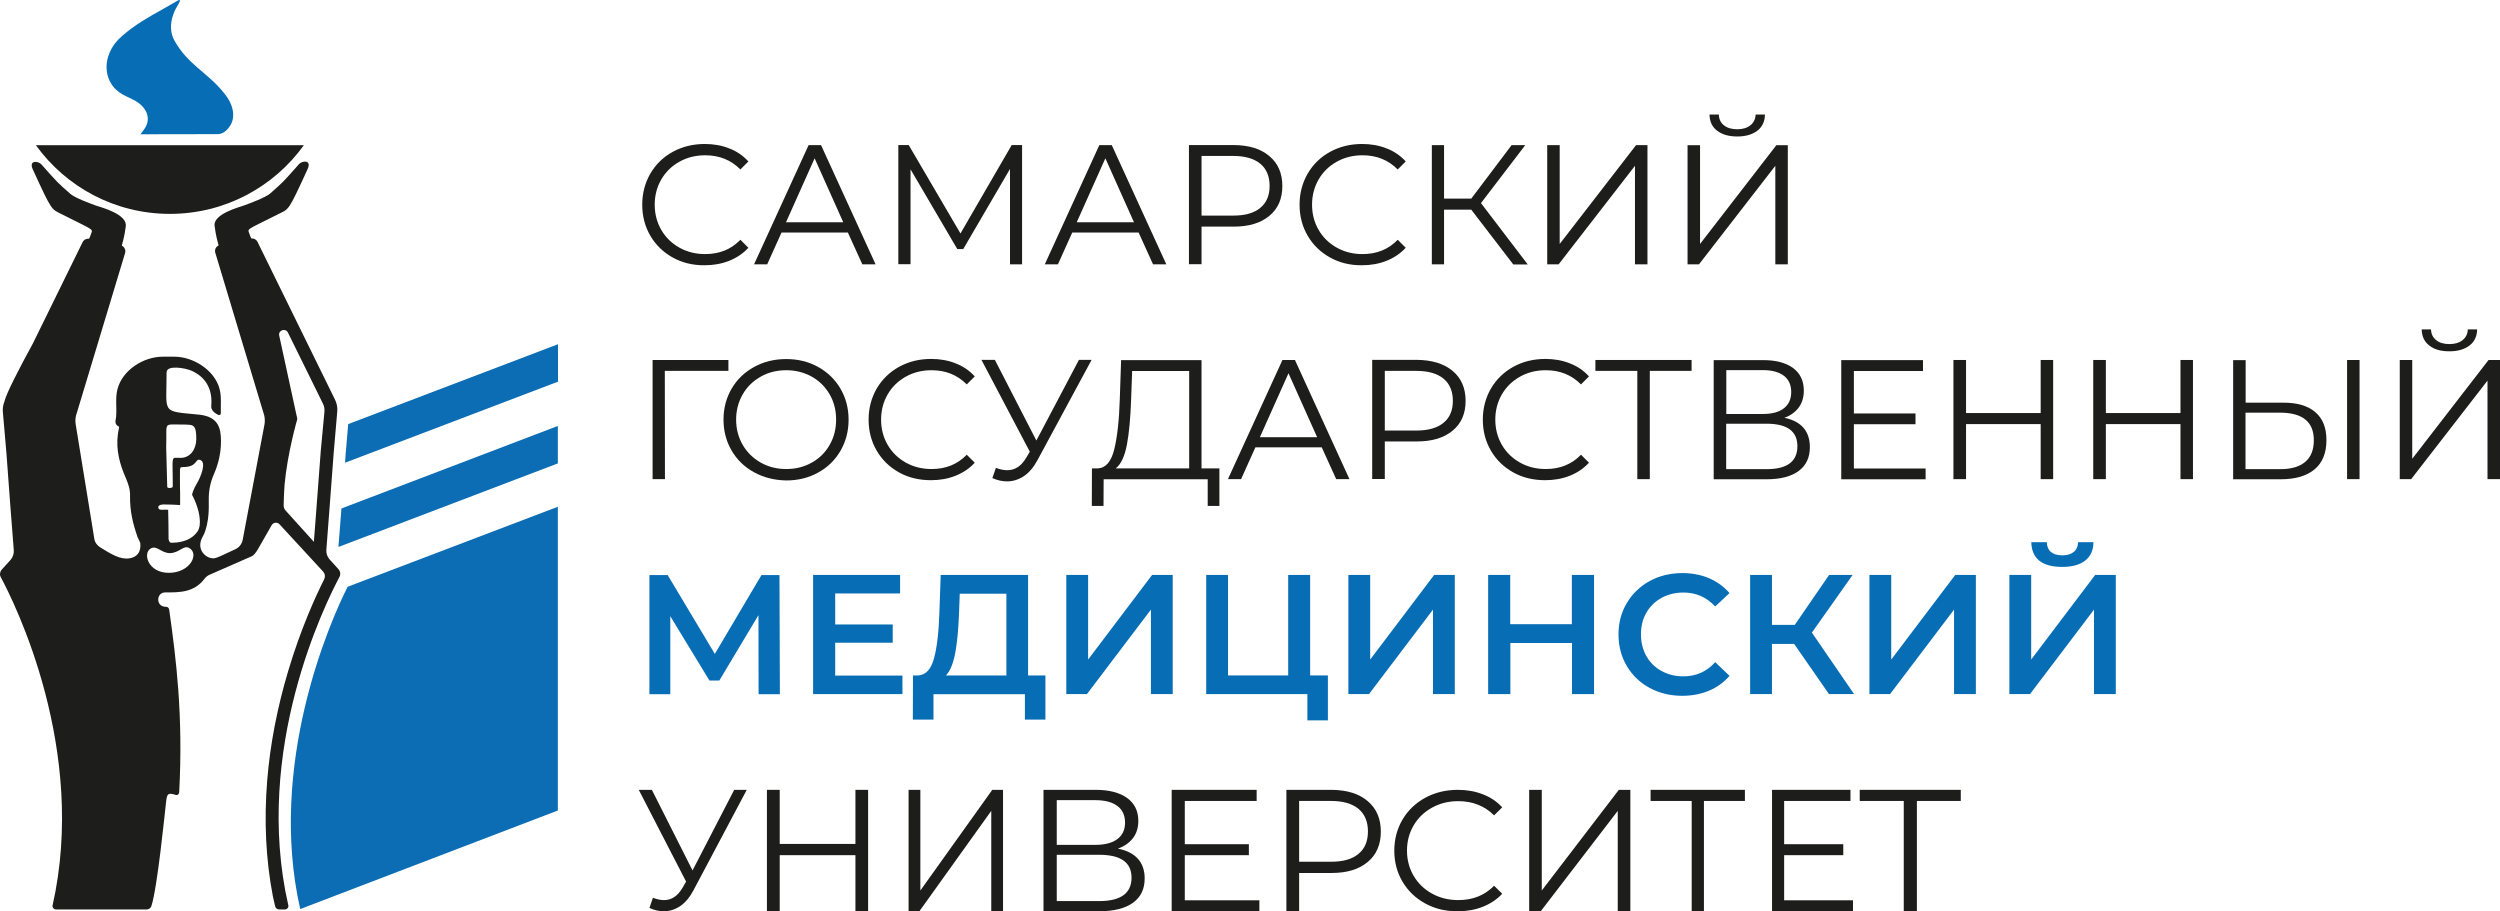 <?xml version="1.0" encoding="UTF-8"?> <svg xmlns="http://www.w3.org/2000/svg" viewBox="0 0 277.457 101.135" fill="none"><path d="M74.66 28.578C73.61 27.995 72.779 27.193 72.181 26.172C71.583 25.151 71.277 23.999 71.277 22.716C71.277 21.448 71.583 20.296 72.181 19.26C72.779 18.24 73.61 17.423 74.66 16.854C75.725 16.271 76.906 15.98 78.218 15.98C79.195 15.98 80.114 16.14 80.945 16.475C81.776 16.796 82.476 17.277 83.059 17.919L82.17 18.808C81.134 17.758 79.837 17.234 78.262 17.234C77.212 17.234 76.264 17.467 75.404 17.948C74.543 18.429 73.873 19.085 73.392 19.917C72.91 20.748 72.662 21.681 72.662 22.716C72.662 23.752 72.91 24.685 73.392 25.516C73.873 26.347 74.543 27.003 75.404 27.484C76.264 27.966 77.212 28.199 78.262 28.199C79.851 28.199 81.149 27.674 82.17 26.61L83.059 27.499C82.476 28.126 81.776 28.607 80.93 28.943C80.099 29.278 79.18 29.438 78.203 29.438C76.891 29.453 75.71 29.161 74.66 28.578Z" fill="#1D1D1B"></path><path d="M94.099 25.807H86.735L85.146 29.336H83.688L89.739 16.11H91.124L97.175 29.336H95.703L94.099 25.807ZM93.588 24.67L90.409 17.569L87.231 24.67H93.588Z" fill="#1D1D1B"></path><path d="M113.433 29.337H112.092V18.75L106.901 27.645H106.245L101.054 18.794V29.322H99.698V16.097H100.85L106.595 25.91L112.282 16.097H113.433V29.337Z" fill="#1D1D1B"></path><path d="M126.365 25.807H119.001L117.412 29.336H115.953L122.005 16.11H123.39L129.441 29.336H127.968L126.365 25.807ZM125.854 24.67L122.676 17.569L119.497 24.67H125.854Z" fill="#1D1D1B"></path><path d="M140.875 17.321C141.838 18.123 142.319 19.232 142.319 20.646C142.319 22.061 141.838 23.169 140.875 23.956C139.913 24.758 138.601 25.152 136.909 25.152H133.351V29.322H131.952V16.097H136.909C138.601 16.111 139.913 16.505 140.875 17.321ZM139.869 23.067C140.569 22.498 140.905 21.681 140.905 20.632C140.905 19.567 140.555 18.736 139.869 18.167C139.169 17.599 138.178 17.307 136.866 17.307H133.351V23.927H136.866C138.178 23.927 139.184 23.65 139.869 23.067Z" fill="#1D1D1B"></path><path d="M147.613 28.578C146.563 27.995 145.732 27.193 145.134 26.172C144.536 25.151 144.23 23.999 144.23 22.716C144.23 21.448 144.536 20.296 145.134 19.26C145.732 18.24 146.563 17.423 147.613 16.854C148.677 16.271 149.859 15.98 151.171 15.98C152.148 15.98 153.067 16.14 153.898 16.475C154.729 16.796 155.429 17.277 156.012 17.919L155.122 18.808C154.087 17.758 152.79 17.234 151.215 17.234C150.165 17.234 149.217 17.467 148.357 17.948C147.496 18.429 146.826 19.085 146.344 19.917C145.863 20.748 145.615 21.681 145.615 22.716C145.615 23.752 145.863 24.685 146.344 25.516C146.826 26.347 147.496 27.003 148.357 27.484C149.217 27.966 150.165 28.199 151.215 28.199C152.804 28.199 154.102 27.674 155.122 26.61L156.012 27.499C155.429 28.126 154.729 28.607 153.883 28.943C153.052 29.278 152.133 29.438 151.156 29.438C149.844 29.453 148.663 29.161 147.613 28.578Z" fill="#1D1D1B"></path><path d="M163.283 23.27H160.265V29.336H158.909V16.11H160.265V22.045H163.283L167.76 16.11H169.276L164.362 22.541L169.553 29.35H167.949L163.283 23.27Z" fill="#1D1D1B"></path><path d="M171.714 16.11H173.099V27.076L181.571 16.11H182.84V29.336H181.454V18.4L172.982 29.336H171.714V16.11Z" fill="#1D1D1B"></path><path d="M187.29 16.111H188.676V27.076L197.147 16.111H198.416V29.336H197.031V18.4L188.559 29.336H187.29V16.111ZM190.571 14.507C190.017 14.084 189.74 13.486 189.725 12.713H190.761C190.775 13.224 190.965 13.617 191.329 13.909C191.694 14.2 192.189 14.346 192.802 14.346C193.4 14.346 193.896 14.2 194.26 13.909C194.625 13.617 194.829 13.224 194.844 12.713H195.879C195.864 13.486 195.587 14.084 195.033 14.507C194.479 14.93 193.735 15.148 192.802 15.148C191.869 15.148 191.125 14.93 190.571 14.507Z" fill="#1D1D1B"></path><path d="M73.783 41.161L73.798 53.177H72.427V39.951H80.84V41.161H73.783Z" fill="#1D1D1B"></path><path d="M83.695 52.418C82.63 51.835 81.799 51.033 81.201 50.013C80.604 48.992 80.297 47.84 80.297 46.571C80.297 45.302 80.604 44.151 81.201 43.13C81.799 42.109 82.63 41.307 83.695 40.724C84.759 40.141 85.94 39.849 87.253 39.849C88.565 39.849 89.746 40.141 90.796 40.724C91.846 41.307 92.677 42.109 93.275 43.13C93.873 44.151 94.179 45.302 94.179 46.586C94.179 47.854 93.873 49.006 93.275 50.042C92.677 51.062 91.846 51.879 90.796 52.448C89.746 53.031 88.565 53.322 87.253 53.322C85.94 53.293 84.759 53.002 83.695 52.418ZM90.096 51.339C90.942 50.873 91.598 50.216 92.079 49.371C92.56 48.54 92.794 47.592 92.794 46.571C92.794 45.536 92.56 44.603 92.079 43.771C91.598 42.94 90.942 42.284 90.096 41.803C89.25 41.336 88.303 41.088 87.267 41.088C86.217 41.088 85.27 41.322 84.424 41.803C83.578 42.284 82.907 42.926 82.426 43.771C81.945 44.603 81.697 45.55 81.697 46.571C81.697 47.606 81.945 48.54 82.426 49.371C82.907 50.202 83.578 50.858 84.424 51.339C85.27 51.82 86.217 52.054 87.267 52.054C88.303 52.054 89.25 51.82 90.096 51.339Z" fill="#1D1D1B"></path><path d="M99.783 52.433C98.733 51.85 97.902 51.048 97.304 50.027C96.707 49.007 96.4 47.855 96.4 46.572C96.4 45.303 96.707 44.151 97.304 43.116C97.902 42.095 98.733 41.293 99.783 40.71C100.848 40.127 102.029 39.835 103.341 39.835C104.318 39.835 105.237 39.995 106.068 40.331C106.899 40.651 107.599 41.133 108.182 41.774L107.293 42.664C106.258 41.614 104.96 41.089 103.385 41.089C102.335 41.089 101.387 41.322 100.527 41.803C99.667 42.284 98.996 42.941 98.515 43.772C98.034 44.603 97.786 45.536 97.786 46.572C97.786 47.607 98.034 48.54 98.515 49.371C98.996 50.202 99.667 50.858 100.527 51.34C101.387 51.821 102.335 52.054 103.385 52.054C104.974 52.054 106.272 51.529 107.293 50.465L108.182 51.354C107.599 51.981 106.899 52.462 106.053 52.798C105.222 53.133 104.304 53.293 103.326 53.293C102.014 53.293 100.833 53.017 99.783 52.433Z" fill="#1D1D1B"></path><path d="M121.143 39.952L115.136 51.078C114.713 51.865 114.203 52.463 113.634 52.842C113.065 53.222 112.438 53.426 111.753 53.426C111.243 53.426 110.703 53.309 110.134 53.061L110.528 51.924C110.98 52.099 111.403 52.186 111.782 52.186C112.657 52.186 113.357 51.719 113.911 50.772L114.29 50.13L108.924 39.938H110.412L115.019 48.891L119.744 39.938H121.143V39.952Z" fill="#1D1D1B"></path><path d="M135.332 51.982V56.152H134.034V53.192H122.485L122.471 56.152H121.173L121.187 51.982H121.844C122.718 51.938 123.316 51.238 123.652 49.911C123.987 48.584 124.206 46.689 124.279 44.253L124.424 39.967H133.348V51.982H135.332ZM125.066 49.357C124.818 50.655 124.41 51.53 123.827 51.982H131.978V41.177H125.649L125.533 44.385C125.46 46.397 125.314 48.059 125.066 49.357Z" fill="#1D1D1B"></path><path d="M146.691 49.648H139.327L137.737 53.177H136.279L142.331 39.951H143.716L149.767 53.177H148.295L146.691 49.648ZM146.18 48.525L143.001 41.424L139.823 48.525H146.18Z" fill="#1D1D1B"></path><path d="M161.214 41.163C162.176 41.965 162.657 43.073 162.657 44.487C162.657 45.902 162.176 47.01 161.214 47.797C160.251 48.599 158.939 48.993 157.247 48.993H153.689V53.163H152.29V39.938H157.247C158.924 39.952 160.251 40.36 161.214 41.163ZM160.207 46.922C160.907 46.354 161.243 45.537 161.243 44.487C161.243 43.423 160.893 42.592 160.207 42.023C159.508 41.454 158.516 41.163 157.204 41.163H153.689V47.783H157.204C158.516 47.783 159.522 47.491 160.207 46.922Z" fill="#1D1D1B"></path><path d="M167.951 52.433C166.901 51.85 166.07 51.048 165.472 50.027C164.874 49.007 164.568 47.855 164.568 46.572C164.568 45.303 164.874 44.151 165.472 43.116C166.07 42.095 166.901 41.293 167.951 40.71C169.015 40.127 170.197 39.835 171.509 39.835C172.486 39.835 173.404 39.995 174.236 40.331C175.067 40.651 175.767 41.133 176.35 41.774L175.461 42.664C174.425 41.614 173.127 41.089 171.553 41.089C170.503 41.089 169.555 41.322 168.695 41.803C167.834 42.284 167.164 42.941 166.682 43.772C166.201 44.603 165.953 45.536 165.953 46.572C165.953 47.607 166.201 48.54 166.682 49.371C167.164 50.202 167.834 50.858 168.695 51.34C169.555 51.821 170.503 52.054 171.553 52.054C173.142 52.054 174.44 51.529 175.461 50.465L176.35 51.354C175.767 51.981 175.067 52.462 174.221 52.798C173.39 53.133 172.471 53.293 171.494 53.293C170.182 53.293 169.001 53.017 167.951 52.433Z" fill="#1D1D1B"></path><path d="M187.736 41.161H183.099V53.177H181.714V41.161H177.062V39.951H187.736V41.161Z" fill="#1D1D1B"></path><path d="M200.15 47.476C200.631 48.03 200.864 48.745 200.864 49.62C200.864 50.771 200.456 51.646 199.639 52.259C198.823 52.871 197.627 53.192 196.052 53.192H190.191V39.967H195.688C197.102 39.967 198.196 40.258 198.998 40.841C199.785 41.425 200.193 42.256 200.193 43.349C200.193 44.093 200.004 44.72 199.625 45.23C199.246 45.741 198.721 46.12 198.035 46.368C198.969 46.557 199.669 46.922 200.15 47.476ZM191.59 45.945H195.629C196.65 45.945 197.437 45.741 197.977 45.318C198.517 44.895 198.794 44.297 198.794 43.51C198.794 42.722 198.517 42.11 197.977 41.702C197.437 41.293 196.65 41.075 195.629 41.075H191.59V45.945ZM199.479 49.517C199.479 47.855 198.342 47.024 196.052 47.024H191.576V52.069H196.052C198.342 52.069 199.479 51.224 199.479 49.517Z" fill="#1D1D1B"></path><path d="M213.71 51.982V53.192H204.348V39.967H213.418V41.177H205.748V45.887H212.587V47.082H205.748V51.996H213.71V51.982Z" fill="#1D1D1B"></path><path d="M227.865 39.951V53.177H226.48V47.067H218.197V53.177H216.797V39.951H218.197V45.842H226.48V39.951H227.865Z" fill="#1D1D1B"></path><path d="M243.381 39.951V53.177H241.996V47.067H233.714V53.177H232.314V39.951H233.714V45.842H241.996V39.951H243.381Z" fill="#1D1D1B"></path><path d="M256.955 45.74C257.788 46.44 258.195 47.475 258.195 48.846C258.195 50.275 257.758 51.354 256.883 52.083C256.008 52.827 254.741 53.191 253.091 53.191H247.842V39.966H249.228V44.69H253.383C254.943 44.676 256.14 45.04 256.955 45.74ZM255.848 51.252C256.49 50.712 256.795 49.91 256.795 48.846C256.795 46.819 255.54 45.798 253.048 45.798H249.213V52.068H253.048C254.288 52.068 255.205 51.806 255.848 51.252ZM260.485 39.951H261.869V53.177H260.485V39.951Z" fill="#1D1D1B"></path><path d="M266.331 39.952H267.716V50.917L276.187 39.952H277.457V53.177H276.07V42.241L267.599 53.177H266.331V39.952ZM269.611 38.348C269.058 37.925 268.781 37.327 268.766 36.554H269.801C269.816 37.065 270.006 37.458 270.371 37.75C270.733 38.042 271.23 38.187 271.843 38.187C272.44 38.187 272.935 38.042 273.3 37.75C273.665 37.458 273.87 37.065 273.883 36.554H274.92C274.905 37.327 274.627 37.925 274.073 38.348C273.52 38.77 272.775 38.989 271.843 38.989C270.896 38.989 270.151 38.785 269.611 38.348Z" fill="#1D1D1B"></path><path d="M84.19 77.032L84.176 68.269L79.83 75.531H78.737L74.391 68.385V77.047H72.073V63.821H74.1L79.335 72.571L84.511 63.821H86.509L86.553 77.047H84.19V77.032Z" fill="#076DB5"></path><path d="M100.156 74.977V77.033H90.241V63.807H99.894V65.863H92.691V69.305H99.077V71.331H92.691V74.977H100.156Z" fill="#076DB5"></path><path d="M116.023 74.962V79.862H113.748V77.047H103.6V79.862H101.31L101.325 74.962H101.894C102.725 74.918 103.308 74.306 103.643 73.125C103.979 71.929 104.183 70.223 104.256 68.007L104.402 63.807H114.098V74.962H116.023ZM106.006 72.513C105.787 73.65 105.452 74.466 104.985 74.962H111.692V65.892H106.516L106.429 68.24C106.356 69.946 106.224 71.375 106.006 72.513Z" fill="#076DB5"></path><path d="M118.341 63.807H120.762V73.198L127.863 63.807H130.152V77.033H127.732V67.657L120.63 77.033H118.341V63.807Z" fill="#076DB5"></path><path d="M147.372 74.962V79.949H145.097V77.033H133.87V63.807H136.29V74.962H142.968V63.807H145.403V74.962H147.372Z" fill="#076DB5"></path><path d="M149.646 63.807H152.067V73.198L159.168 63.807H161.457V77.033H159.037V67.657L151.936 77.033H149.646V63.807Z" fill="#076DB5"></path><path d="M176.913 63.807V77.033H174.463V71.36H167.624V77.033H165.16V63.807H167.61V69.275H174.448V63.807H176.913Z" fill="#076DB5"></path><path d="M183.082 76.347C182.003 75.764 181.157 74.947 180.545 73.912C179.932 72.876 179.626 71.71 179.626 70.412C179.626 69.115 179.932 67.948 180.559 66.913C181.172 65.877 182.017 65.075 183.096 64.478C184.175 63.894 185.386 63.603 186.713 63.603C187.792 63.603 188.783 63.792 189.673 64.171C190.562 64.551 191.32 65.104 191.947 65.819L190.358 67.306C189.396 66.271 188.229 65.761 186.829 65.761C185.925 65.761 185.109 65.965 184.394 66.358C183.68 66.752 183.111 67.306 182.717 68.006C182.309 68.706 182.119 69.508 182.119 70.412C182.119 71.302 182.324 72.104 182.717 72.818C183.126 73.518 183.68 74.072 184.394 74.466C185.109 74.86 185.925 75.064 186.829 75.064C188.229 75.064 189.41 74.539 190.358 73.489L191.947 75.005C191.335 75.72 190.577 76.274 189.673 76.653C188.769 77.032 187.777 77.222 186.698 77.222C185.371 77.222 184.161 76.93 183.082 76.347Z" fill="#076DB5"></path><path d="M199.12 71.463H196.656V77.033H194.236V63.807H196.656V69.348H199.193L202.999 63.807H205.609L201.089 70.209L205.77 77.033H202.985L199.12 71.463Z" fill="#076DB5"></path><path d="M207.475 63.807H209.895V73.198L216.997 63.807H219.286V77.033H216.865V67.657L209.764 77.033H207.475V63.807Z" fill="#076DB5"></path><path d="M223.006 63.807H225.427V73.197L232.528 63.807H234.817V77.033H232.397V67.657L225.296 77.033H223.006V63.807ZM226.316 62.218C225.748 61.751 225.456 61.066 225.441 60.176H227.162C227.177 60.643 227.322 61.007 227.614 61.255C227.906 61.503 228.329 61.634 228.883 61.634C229.422 61.634 229.845 61.503 230.151 61.255C230.457 61.007 230.618 60.643 230.632 60.176H232.339C232.324 61.051 232.032 61.736 231.434 62.203C230.851 62.67 229.991 62.918 228.868 62.918C227.745 62.918 226.9 62.684 226.316 62.218Z" fill="#076DB5"></path><path d="M82.87 87.674L76.973 98.79C76.559 99.577 76.059 100.174 75.503 100.553C74.946 100.931 74.332 101.135 73.661 101.135C73.161 101.135 72.633 101.019 72.076 100.771L72.462 99.635C72.904 99.81 73.318 99.897 73.689 99.897C74.546 99.897 75.231 99.431 75.774 98.484L76.145 97.843L70.891 87.659H72.347L76.859 96.605L81.485 87.659H82.87V87.674Z" fill="#1D1D1B"></path><path d="M96.345 87.659V101.135H94.939V94.91H86.535V101.135H85.115V87.659H86.535V93.662H94.939V87.659H96.345Z" fill="#1D1D1B"></path><path d="M100.838 87.659H102.143V98.832L110.124 87.659H111.319V101.135H110.014V89.992L102.033 101.135H100.838V87.659Z" fill="#1D1D1B"></path><path d="M126.288 95.311C126.794 95.876 127.039 96.604 127.039 97.495C127.039 98.669 126.61 99.561 125.751 100.184C124.892 100.809 123.634 101.135 121.977 101.135H115.81V87.659H121.593C123.081 87.659 124.232 87.957 125.076 88.551C125.904 89.145 126.334 89.992 126.334 91.106C126.334 91.864 126.134 92.503 125.735 93.023C125.337 93.543 124.784 93.929 124.063 94.182C125.045 94.375 125.782 94.747 126.288 95.311ZM117.282 93.766H121.532C122.606 93.766 123.434 93.558 124.002 93.127C124.585 92.696 124.861 92.087 124.861 91.285C124.861 90.482 124.569 89.858 124.002 89.442C123.419 89.011 122.606 88.803 121.532 88.803H117.282V93.766ZM125.582 97.406C125.582 95.712 124.385 94.866 121.977 94.866H117.282V100.006H121.992C124.385 100.006 125.582 99.13 125.582 97.406Z" fill="#1D1D1B"></path><path d="M139.769 99.902V101.135H130.036V87.659H139.466V88.893H131.491V93.692H138.602V94.91H131.491V99.917H139.769V99.902Z" fill="#1D1D1B"></path><path d="M151.788 88.907C152.761 89.725 153.248 90.854 153.248 92.295C153.248 93.736 152.761 94.866 151.788 95.668C150.815 96.485 149.489 96.886 147.779 96.886H144.182V101.135H142.767V87.659H147.779C149.474 87.674 150.815 88.076 151.788 88.907ZM150.771 94.762C151.479 94.182 151.818 93.35 151.818 92.28C151.818 91.196 151.464 90.349 150.771 89.769C150.064 89.19 149.061 88.893 147.734 88.893H144.182V95.638H147.734C149.061 95.638 150.064 95.356 150.771 94.762Z" fill="#1D1D1B"></path><path d="M158.182 100.273C157.115 99.69 156.27 98.886 155.662 97.865C155.054 96.843 154.743 95.689 154.743 94.404C154.743 93.134 155.054 91.981 155.662 90.944C156.27 89.922 157.115 89.119 158.182 88.536C159.264 87.951 160.465 87.659 161.799 87.659C162.793 87.659 163.727 87.82 164.572 88.156C165.417 88.477 166.129 88.959 166.721 89.601L165.817 90.492C164.764 89.441 163.445 88.915 161.844 88.915C160.777 88.915 159.813 89.149 158.938 89.63C158.064 90.112 157.382 90.769 156.892 91.601C156.403 92.433 156.151 93.368 156.151 94.404C156.151 95.441 156.403 96.375 156.892 97.208C157.382 98.04 158.064 98.697 158.938 99.179C159.813 99.66 160.777 99.894 161.844 99.894C163.46 99.894 164.779 99.368 165.817 98.303L166.721 99.193C166.129 99.821 165.417 100.303 164.557 100.638C163.712 100.974 162.778 101.135 161.785 101.135C160.45 101.15 159.25 100.857 158.182 100.273Z" fill="#1D1D1B"></path><path d="M169.712 87.659H171.11V98.832L179.661 87.659H180.941V101.135H179.543V89.992L170.992 101.135H169.712V87.659Z" fill="#1D1D1B"></path><path d="M193.669 88.893H189.107V101.135H187.749V88.893H183.187V87.659H193.654V88.893H193.669Z" fill="#1D1D1B"></path><path d="M205.65 99.902V101.135H196.666V87.659H205.37V88.893H198.009V93.692H204.572V94.91H198.009V99.917H205.65V99.902Z" fill="#1D1D1B"></path><path d="M217.628 88.893H212.74V101.135H211.285V88.893H206.398V87.659H217.612V88.893H217.628Z" fill="#1D1D1B"></path><path d="M38.643 47.067L38.366 50.348C38.351 50.654 38.322 51.004 38.293 51.354L61.93 42.357V38.202L38.643 47.067Z" fill="#0C6DB5"></path><path d="M37.896 56.43C37.867 56.795 37.838 57.159 37.808 57.524C37.721 58.734 37.633 59.857 37.56 60.703L61.912 51.429V47.273L37.896 56.43Z" fill="#0C6DB5"></path><path d="M38.582 65.12C36.57 69.086 29.687 84.863 33.318 100.889L61.912 89.952V56.24L38.582 65.12Z" fill="#0C6DB5"></path><path d="M25.663 11.649C25.43 11.037 25.109 10.628 24.788 10.235C23.87 9.097 22.864 8.339 21.887 7.479C20.997 6.706 20.137 5.86 19.393 4.562C18.897 3.702 18.839 2.696 19.233 1.602C19.393 1.136 19.612 0.771 19.816 0.421C20.21 -0.235 19.714 0.071 19.714 0.071C19.189 0.378 18.664 0.684 18.139 0.975C16.579 1.85 15.019 2.696 13.517 4.023C13.006 4.475 12.511 5.015 12.132 5.919C11.709 6.939 11.723 8.091 12.19 9.024C12.482 9.608 12.832 9.943 13.211 10.22C13.794 10.658 14.406 10.833 15.004 11.183C15.398 11.416 15.777 11.678 16.098 12.189C16.506 12.816 16.506 13.559 16.098 14.201C15.952 14.434 15.777 14.653 15.587 14.901L24.161 14.886C24.643 14.886 25.109 14.595 25.518 13.997C25.94 13.384 25.999 12.509 25.663 11.649Z" fill="#076DB5"></path><path d="M3.98 16.111C7.305 20.734 12.729 23.737 18.853 23.737C24.978 23.737 30.402 20.734 33.727 16.111H3.98Z" fill="#1D1D1B"></path><path d="M37.56 63.166L36.584 62.087C36.321 61.795 36.19 61.416 36.219 61.022C36.394 58.587 36.832 53.192 37.036 50.232L37.429 45.682C37.473 45.23 37.385 44.764 37.181 44.356L28.578 26.843C28.447 26.581 28.17 26.435 27.893 26.464L27.776 26.216C27.499 25.239 26.931 25.779 30.882 23.766C32.093 23.154 31.947 23.548 34.134 18.779C34.63 17.7 33.522 17.832 33.186 18.211C31.393 20.238 31.393 20.238 29.964 21.492C29.468 21.915 27.689 22.585 27.12 22.789C26.551 22.994 23.562 23.766 23.825 25.122C23.883 25.458 23.912 26.012 24.262 27.237C23.927 27.397 23.781 27.776 23.912 28.112L29.22 45.755C29.38 46.164 29.424 46.616 29.366 47.039L26.945 59.856C26.872 60.337 26.566 60.745 26.129 60.95C24.816 61.562 24.145 61.897 23.81 61.956C22.95 62.087 21.594 61.008 22.556 59.448C22.717 59.185 22.877 58.631 22.95 58.325C23.169 57.348 23.183 56.648 23.169 55.481C23.154 54.475 23.344 53.498 23.766 52.565C24.262 51.428 24.525 50.217 24.525 48.978C24.525 47.52 24.248 46.237 22.075 46.018C17.832 45.595 18.488 45.989 18.488 41.323C18.488 40.491 20.515 40.812 21.302 41.162C22.264 41.6 23.664 42.65 23.446 45.056C23.402 45.551 23.854 45.857 24.218 46.047C24.35 46.12 24.51 46.018 24.51 45.857C24.481 44.954 24.598 44.02 24.364 43.145C23.81 41.089 21.477 39.587 19.348 39.587H18.065C15.892 39.587 13.603 41.089 13.049 43.145C12.772 44.166 12.976 45.201 12.889 46.237C12.859 46.601 12.626 47.068 13.166 47.33C13.268 47.374 13.195 47.52 13.18 47.622C13.151 47.826 13.093 48.03 13.078 48.234C12.859 49.911 13.282 51.501 13.953 53.032C14.23 53.673 14.449 54.286 14.434 55.015C14.405 56.692 14.726 58.033 15.265 59.608C15.338 59.812 15.499 60.045 15.557 60.235C15.557 60.264 15.572 60.308 15.572 60.337C15.601 60.6 15.674 61.722 14.42 61.956C13.37 62.145 12.378 61.518 11.139 60.76C10.789 60.541 10.526 60.206 10.468 59.797L8.397 47.068C8.324 46.63 8.383 46.193 8.543 45.77L13.865 28.141C13.997 27.805 13.836 27.412 13.516 27.266C13.865 26.041 13.895 25.487 13.953 25.152C14.201 23.781 11.226 23.008 10.658 22.819C10.089 22.614 8.295 21.958 7.814 21.521C6.385 20.267 6.385 20.267 4.592 18.24C4.256 17.861 3.148 17.73 3.644 18.809C5.831 23.577 5.685 23.169 6.895 23.796C10.847 25.808 10.278 25.283 10.001 26.245L9.885 26.493C9.593 26.464 9.316 26.595 9.17 26.872L3.658 38.1C2.054 41.046 0.713 43.641 0.494 44.545V44.56C0.348 44.924 0.275 45.332 0.319 45.741L0.713 50.29C0.917 53.25 1.34 58.616 1.529 61.066C1.559 61.46 1.427 61.853 1.165 62.145L0.188 63.224C-0.016 63.457 -0.06 63.793 0.086 64.055C1.632 66.928 9.739 83.216 5.831 100.509C5.802 100.728 5.977 100.932 6.21 100.932H16.301C16.505 100.932 16.738 100.772 16.796 100.568C17.467 98.57 18.298 90.142 18.444 88.902C18.532 88.086 18.677 87.955 19.479 88.217C19.698 88.29 19.858 88.159 19.888 87.925C20.34 79.366 19.552 73.198 18.794 67.774C18.75 67.424 18.634 67.365 18.342 67.336C18.327 67.336 18.313 67.336 18.298 67.336C17.278 67.263 17.336 65.732 18.357 65.747C19.931 65.747 21.521 65.776 22.702 64.23C22.833 64.055 23.008 63.91 23.212 63.807L27.937 61.737C28.214 61.606 28.433 61.256 28.593 61.008L30.153 58.281C30.343 57.96 30.78 57.917 31.028 58.193L35.869 63.443C36.073 63.676 36.117 63.997 35.986 64.274C35.053 66.126 33.39 69.742 31.976 74.496C30.765 78.564 29.978 82.632 29.657 86.584C29.293 91.046 29.497 95.376 30.284 99.474L30.532 100.568C30.576 100.786 30.765 100.932 30.984 100.932H31.626C31.859 100.932 32.034 100.728 32.005 100.509C28.039 83.201 36.117 66.957 37.677 64.026C37.823 63.749 37.779 63.399 37.56 63.166ZM18.459 47.797C18.459 46.966 18.794 47.126 19.698 47.111C20.092 47.111 20.719 47.111 21.113 47.155C21.667 47.228 21.783 47.651 21.783 48.745C21.783 49.838 21.127 50.815 20.048 50.815C18.882 50.815 19.188 50.421 19.173 53.994C19.173 54.198 18.561 54.213 18.561 54.038C18.561 53.848 18.459 50.028 18.444 49.678C18.459 49.488 18.459 48.045 18.459 47.797ZM18.736 63.574C16.432 63.574 15.849 61.445 16.68 60.906C17.394 60.424 17.861 61.401 18.882 61.387C19.917 61.358 20.398 60.439 21.025 60.833C22.133 61.489 21.098 63.574 18.736 63.574ZM22.133 58.441C22.119 58.5 22.104 58.558 22.089 58.616C22.089 58.631 22.075 58.66 22.075 58.675C22.031 58.821 21.958 58.952 21.856 59.068C21.025 60.191 19.509 60.235 19.086 60.235C19.042 60.235 18.998 60.235 18.969 60.235C18.794 60.191 18.707 59.943 18.707 59.812C18.721 58.733 18.677 57.669 18.663 56.575C18.459 56.546 18.225 56.575 18.065 56.575C17.861 56.575 17.613 56.589 17.569 56.342C17.511 56.006 18.036 55.963 18.459 55.992C18.604 55.977 19.523 56.021 19.99 56.05V54.665C19.975 54.519 19.975 54.359 19.975 54.154C19.975 53.834 19.961 52.813 19.975 52.128C19.975 51.88 20.063 51.836 20.311 51.836C21.973 51.836 21.623 50.844 22.221 51.049C22.95 51.311 22.279 52.93 21.842 53.673C21.798 53.746 21.39 54.417 21.317 54.927C21.623 55.452 22.308 57.027 22.162 58.252C22.162 58.31 22.148 58.354 22.148 58.412C22.133 58.427 22.133 58.427 22.133 58.441ZM36 45.77L35.592 50.115V50.144C35.461 52.011 35.242 54.811 35.053 57.289C34.965 58.354 34.892 59.331 34.834 60.133L31.699 56.662C31.553 56.502 31.48 56.298 31.48 56.079C31.495 55.335 31.524 54.563 31.582 53.79C31.903 50.261 32.997 46.499 32.997 46.499L30.984 37.225C30.882 36.627 31.699 36.379 31.961 36.919L35.825 44.764C35.986 45.07 36.044 45.42 36 45.77Z" fill="#1D1D1B"></path></svg> 
